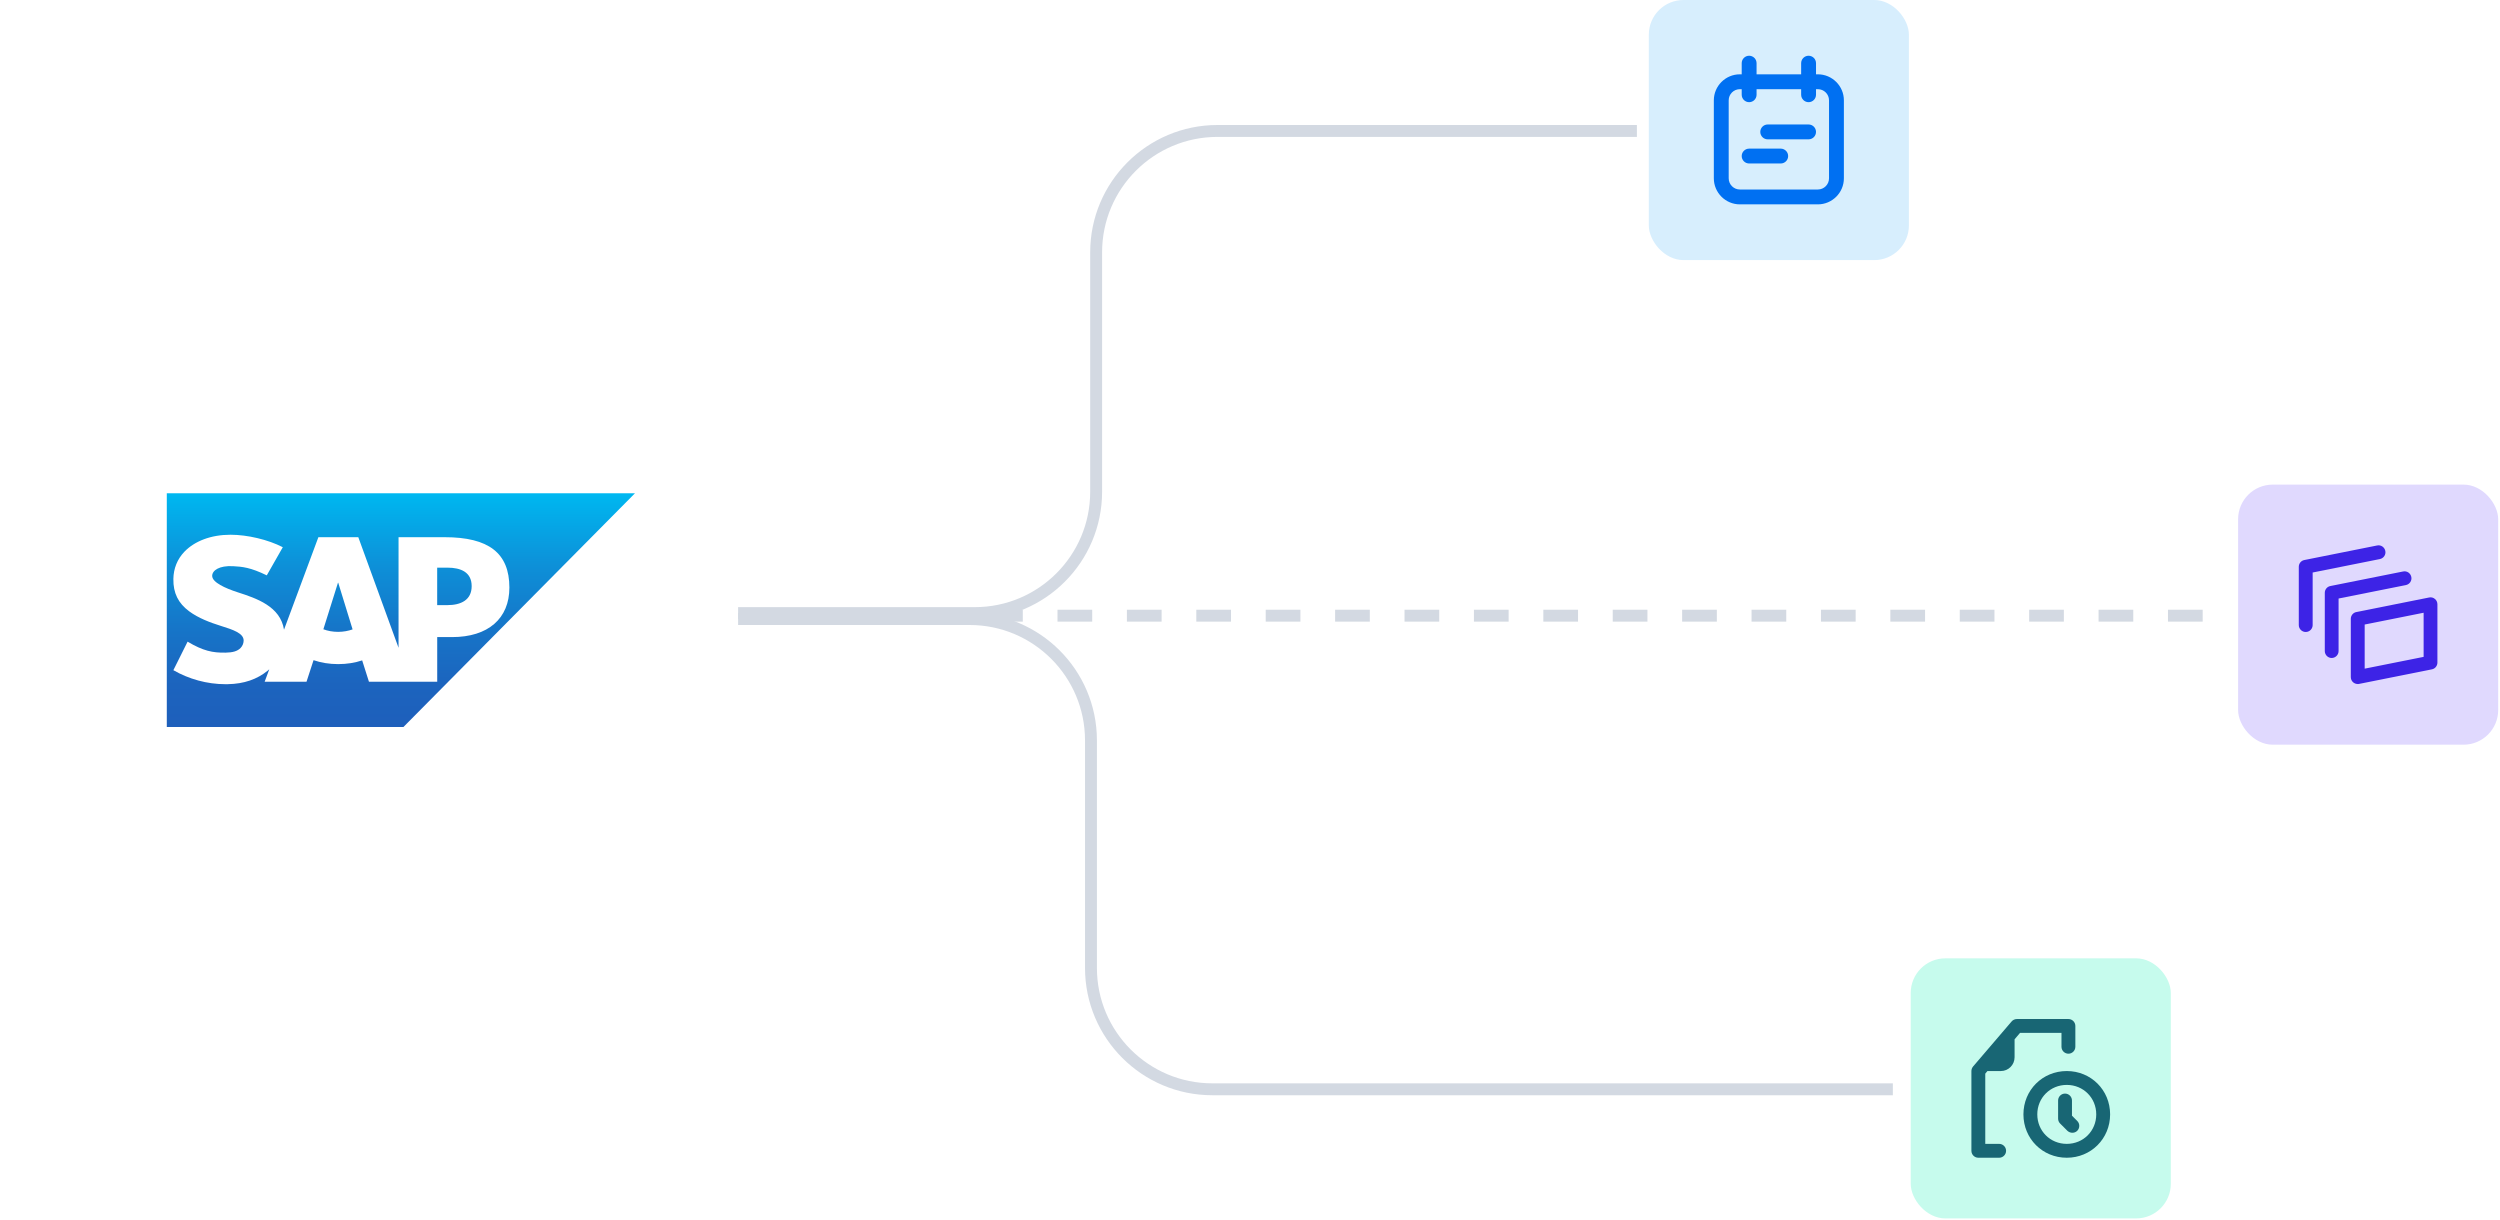 <svg width="420" height="205" viewBox="0 0 420 205" fill="none" xmlns="http://www.w3.org/2000/svg">
<g filter="url(#filter0_d_907_8857)">
<rect x="12" y="45" width="112.152" height="113.609" rx="11.652" fill="white"/>
</g>
<path d="M124 103H163.761C175.022 103 184.152 93.871 184.152 82.609V42.391C184.152 31.13 193.281 22 204.543 22L275 22" stroke="#D3D9E2" stroke-width="2"/>
<path d="M124 104L162.891 104C174.153 104 183.283 113.13 183.283 124.391L183.283 162.609C183.283 173.87 192.412 183 203.674 183L318 183" stroke="#D3D9E2" stroke-width="2"/>
<path d="M166 103.435L371 103.435" stroke="#D3D9E2" stroke-width="2" stroke-dasharray="5.83 5.83"/>
<path fill-rule="evenodd" clip-rule="evenodd" d="M28.022 122.141H67.771L106.674 82.87H28.022V122.141Z" fill="url(#paint0_linear_907_8857)"/>
<path fill-rule="evenodd" clip-rule="evenodd" d="M74.697 90.254L66.956 90.249V108.828L60.194 90.249H53.488L47.714 105.786C47.099 101.869 43.084 100.516 39.924 99.501C37.839 98.826 35.625 97.83 35.646 96.732C35.664 95.831 36.833 94.993 39.152 95.118C40.71 95.201 42.084 95.328 44.819 96.66L47.51 91.931C45.014 90.649 41.564 89.84 38.74 89.836H38.724C35.428 89.836 32.684 90.914 30.979 92.689C29.793 93.93 29.154 95.505 29.127 97.247C29.084 99.644 29.956 101.345 31.785 102.702C33.331 103.846 35.308 104.587 37.049 105.132C39.199 105.804 40.953 106.389 40.932 107.636C40.917 108.088 40.745 108.512 40.422 108.855C39.887 109.413 39.065 109.623 37.926 109.643C35.734 109.69 34.108 109.344 31.516 107.799L29.125 112.592C31.709 114.076 34.767 114.946 37.889 114.946L38.292 114.94C41.01 114.891 43.202 114.11 44.953 112.686C45.054 112.606 45.144 112.523 45.237 112.439L44.461 114.532H51.494L52.675 110.909C53.91 111.335 55.317 111.571 56.809 111.571C58.301 111.571 59.632 111.345 60.844 110.945L61.982 114.53H73.452V107.031H75.954C81.998 107.031 85.576 103.921 85.576 98.714C85.576 92.911 82.102 90.249 74.703 90.249L74.697 90.254ZM56.805 106.152C55.902 106.152 55.054 105.994 54.325 105.716L56.778 97.901H56.824L59.235 105.737C58.511 105.996 57.682 106.152 56.805 106.152ZM75.152 101.661H73.446V95.364H75.152C77.427 95.364 79.24 96.126 79.24 98.47C79.24 100.815 77.427 101.661 75.152 101.661Z" fill="white"/>
<rect x="277" width="43.696" height="43.696" rx="5.826" fill="#D7EEFD"/>
<g clip-path="url(#clip0_907_8857)">
<path d="M305.402 34.333H292.294C289.89 34.333 287.924 32.366 287.924 29.963V16.854C287.924 14.451 289.89 12.485 292.294 12.485H292.606V10.612C292.606 9.925 293.168 9.364 293.854 9.364C294.541 9.364 295.103 9.925 295.103 10.612V12.485H302.593V10.612C302.593 9.925 303.155 9.364 303.842 9.364C304.528 9.364 305.09 9.925 305.09 10.612V12.485H305.402C307.806 12.485 309.772 14.451 309.772 16.854V29.963C309.772 32.366 307.806 34.333 305.402 34.333ZM292.294 14.982C291.264 14.982 290.421 15.824 290.421 16.854V29.963C290.421 30.993 291.264 31.836 292.294 31.836H305.402C306.432 31.836 307.275 30.993 307.275 29.963V16.854C307.275 15.824 306.432 14.982 305.402 14.982H305.09V15.918C305.09 16.605 304.528 17.166 303.842 17.166C303.155 17.166 302.593 16.605 302.593 15.918V14.982H295.103V15.918C295.103 16.605 294.541 17.166 293.854 17.166C293.168 17.166 292.606 16.605 292.606 15.918V14.982H292.294ZM299.16 27.466H293.854C293.168 27.466 292.606 26.904 292.606 26.218C292.606 25.531 293.168 24.969 293.854 24.969H299.16C299.847 24.969 300.409 25.531 300.409 26.218C300.409 26.904 299.847 27.466 299.16 27.466ZM303.842 23.409H296.975C296.289 23.409 295.727 22.847 295.727 22.16C295.727 21.474 296.289 20.912 296.975 20.912H303.842C304.528 20.912 305.09 21.474 305.09 22.16C305.09 22.847 304.528 23.409 303.842 23.409Z" fill="#0070F2"/>
</g>
<rect x="321" y="161" width="43.696" height="43.696" rx="5.826" fill="#C6FBED"/>
<g clip-path="url(#clip1_907_8857)">
<path d="M347.217 194.5C343.139 194.5 339.935 191.296 339.935 187.217C339.935 183.139 343.139 179.935 347.217 179.935C351.296 179.935 354.5 183.139 354.5 187.217C354.5 191.296 351.296 194.5 347.217 194.5ZM347.217 182.265C344.435 182.265 342.265 184.435 342.265 187.217C342.265 189.999 344.435 192.17 347.217 192.17C349.999 192.17 352.17 189.999 352.17 187.217C352.17 184.435 349.999 182.265 347.217 182.265ZM348.15 190.305C347.858 190.305 347.552 190.189 347.319 189.97L346.096 188.747C345.877 188.528 345.761 188.237 345.761 187.916V184.887C345.761 184.246 346.285 183.722 346.926 183.722C347.567 183.722 348.091 184.246 348.091 184.887V187.436L348.98 188.324C349.431 188.776 349.431 189.519 348.98 189.97C348.747 190.203 348.455 190.305 348.15 190.305Z" fill="#186674"/>
<path fill-rule="evenodd" clip-rule="evenodd" d="M347.509 171.196H338.843C338.508 171.196 338.173 171.341 337.954 171.603L331.473 179.177C331.298 179.396 331.196 179.658 331.196 179.935V193.335C331.196 193.976 331.72 194.5 332.361 194.5H335.857C336.498 194.5 337.022 193.976 337.022 193.335C337.022 192.694 336.498 192.17 335.857 192.17H333.526V180.372L333.89 179.935H336.148C337.415 179.935 338.449 178.901 338.449 177.619V174.604L339.367 173.526H346.329V175.856C346.329 176.497 346.853 177.022 347.494 177.022C348.135 177.022 348.659 176.497 348.659 175.856V172.361C348.659 171.72 348.135 171.196 347.494 171.196H347.509Z" fill="#186674"/>
</g>
<rect x="376" y="81.413" width="43.696" height="43.696" rx="5.826" fill="#E0D9FE"/>
<g clip-path="url(#clip2_907_8857)">
<path d="M396.1 114.913C395.838 114.913 395.575 114.826 395.357 114.651C395.08 114.432 394.935 114.097 394.935 113.748V103.96C394.935 103.406 395.328 102.926 395.867 102.824L408.102 100.377C408.437 100.304 408.801 100.391 409.063 100.624C409.34 100.843 409.485 101.178 409.485 101.528V111.315C409.485 111.869 409.092 112.349 408.553 112.451L396.318 114.898C396.245 114.913 396.173 114.928 396.085 114.928L396.1 114.913ZM397.265 104.921V112.335L407.169 110.354V102.94L397.265 104.921Z" fill="#3D23E6"/>
<path d="M391.73 110.543C391.089 110.543 390.565 110.019 390.565 109.378V99.59C390.565 99.037 390.958 98.556 391.497 98.454L403.732 96.007C404.358 95.876 404.97 96.284 405.101 96.925C405.232 97.551 404.824 98.163 404.184 98.294L392.881 100.552V109.378C392.881 110.019 392.357 110.543 391.716 110.543H391.73ZM387.361 106.174C386.72 106.174 386.196 105.65 386.196 105.009V95.221C386.196 94.667 386.589 94.187 387.128 94.085L399.363 91.638C399.989 91.507 400.601 91.915 400.732 92.555C400.863 93.182 400.455 93.793 399.814 93.924L388.526 96.182V105.009C388.526 105.65 388.002 106.174 387.361 106.174Z" fill="#3D23E6"/>
</g>
<defs>
<filter id="filter0_d_907_8857" x="0.348" y="36.261" width="135.456" height="136.913" filterUnits="userSpaceOnUse" color-interpolation-filters="sRGB">
<feFlood flood-opacity="0" result="BackgroundImageFix"/>
<feColorMatrix in="SourceAlpha" type="matrix" values="0 0 0 0 0 0 0 0 0 0 0 0 0 0 0 0 0 0 127 0" result="hardAlpha"/>
<feOffset dy="2.913"/>
<feGaussianBlur stdDeviation="5.826"/>
<feComposite in2="hardAlpha" operator="out"/>
<feColorMatrix type="matrix" values="0 0 0 0 0.133 0 0 0 0 0.208 0 0 0 0 0.282 0 0 0 0.3 0"/>
<feBlend mode="normal" in2="BackgroundImageFix" result="effect1_dropShadow_907_8857"/>
<feBlend mode="normal" in="SourceGraphic" in2="effect1_dropShadow_907_8857" result="shape"/>
</filter>
<linearGradient id="paint0_linear_907_8857" x1="67.347" y1="82.87" x2="67.347" y2="122.141" gradientUnits="userSpaceOnUse">
<stop stop-color="#00B8F1"/>
<stop offset="0.02" stop-color="#00B5EF"/>
<stop offset="0.31" stop-color="#0D90D8"/>
<stop offset="0.58" stop-color="#1675C8"/>
<stop offset="0.82" stop-color="#1C64BE"/>
<stop offset="1" stop-color="#1E5FBB"/>
</linearGradient>
<clipPath id="clip0_907_8857">
<rect width="24.969" height="24.969" fill="white" transform="translate(286.364 9.363)"/>
</clipPath>
<clipPath id="clip1_907_8857">
<rect width="23.304" height="23.304" fill="white" transform="translate(331.196 171.196)"/>
</clipPath>
<clipPath id="clip2_907_8857">
<rect width="23.304" height="23.304" fill="white" transform="translate(386.196 91.609)"/>
</clipPath>
</defs>
</svg>
